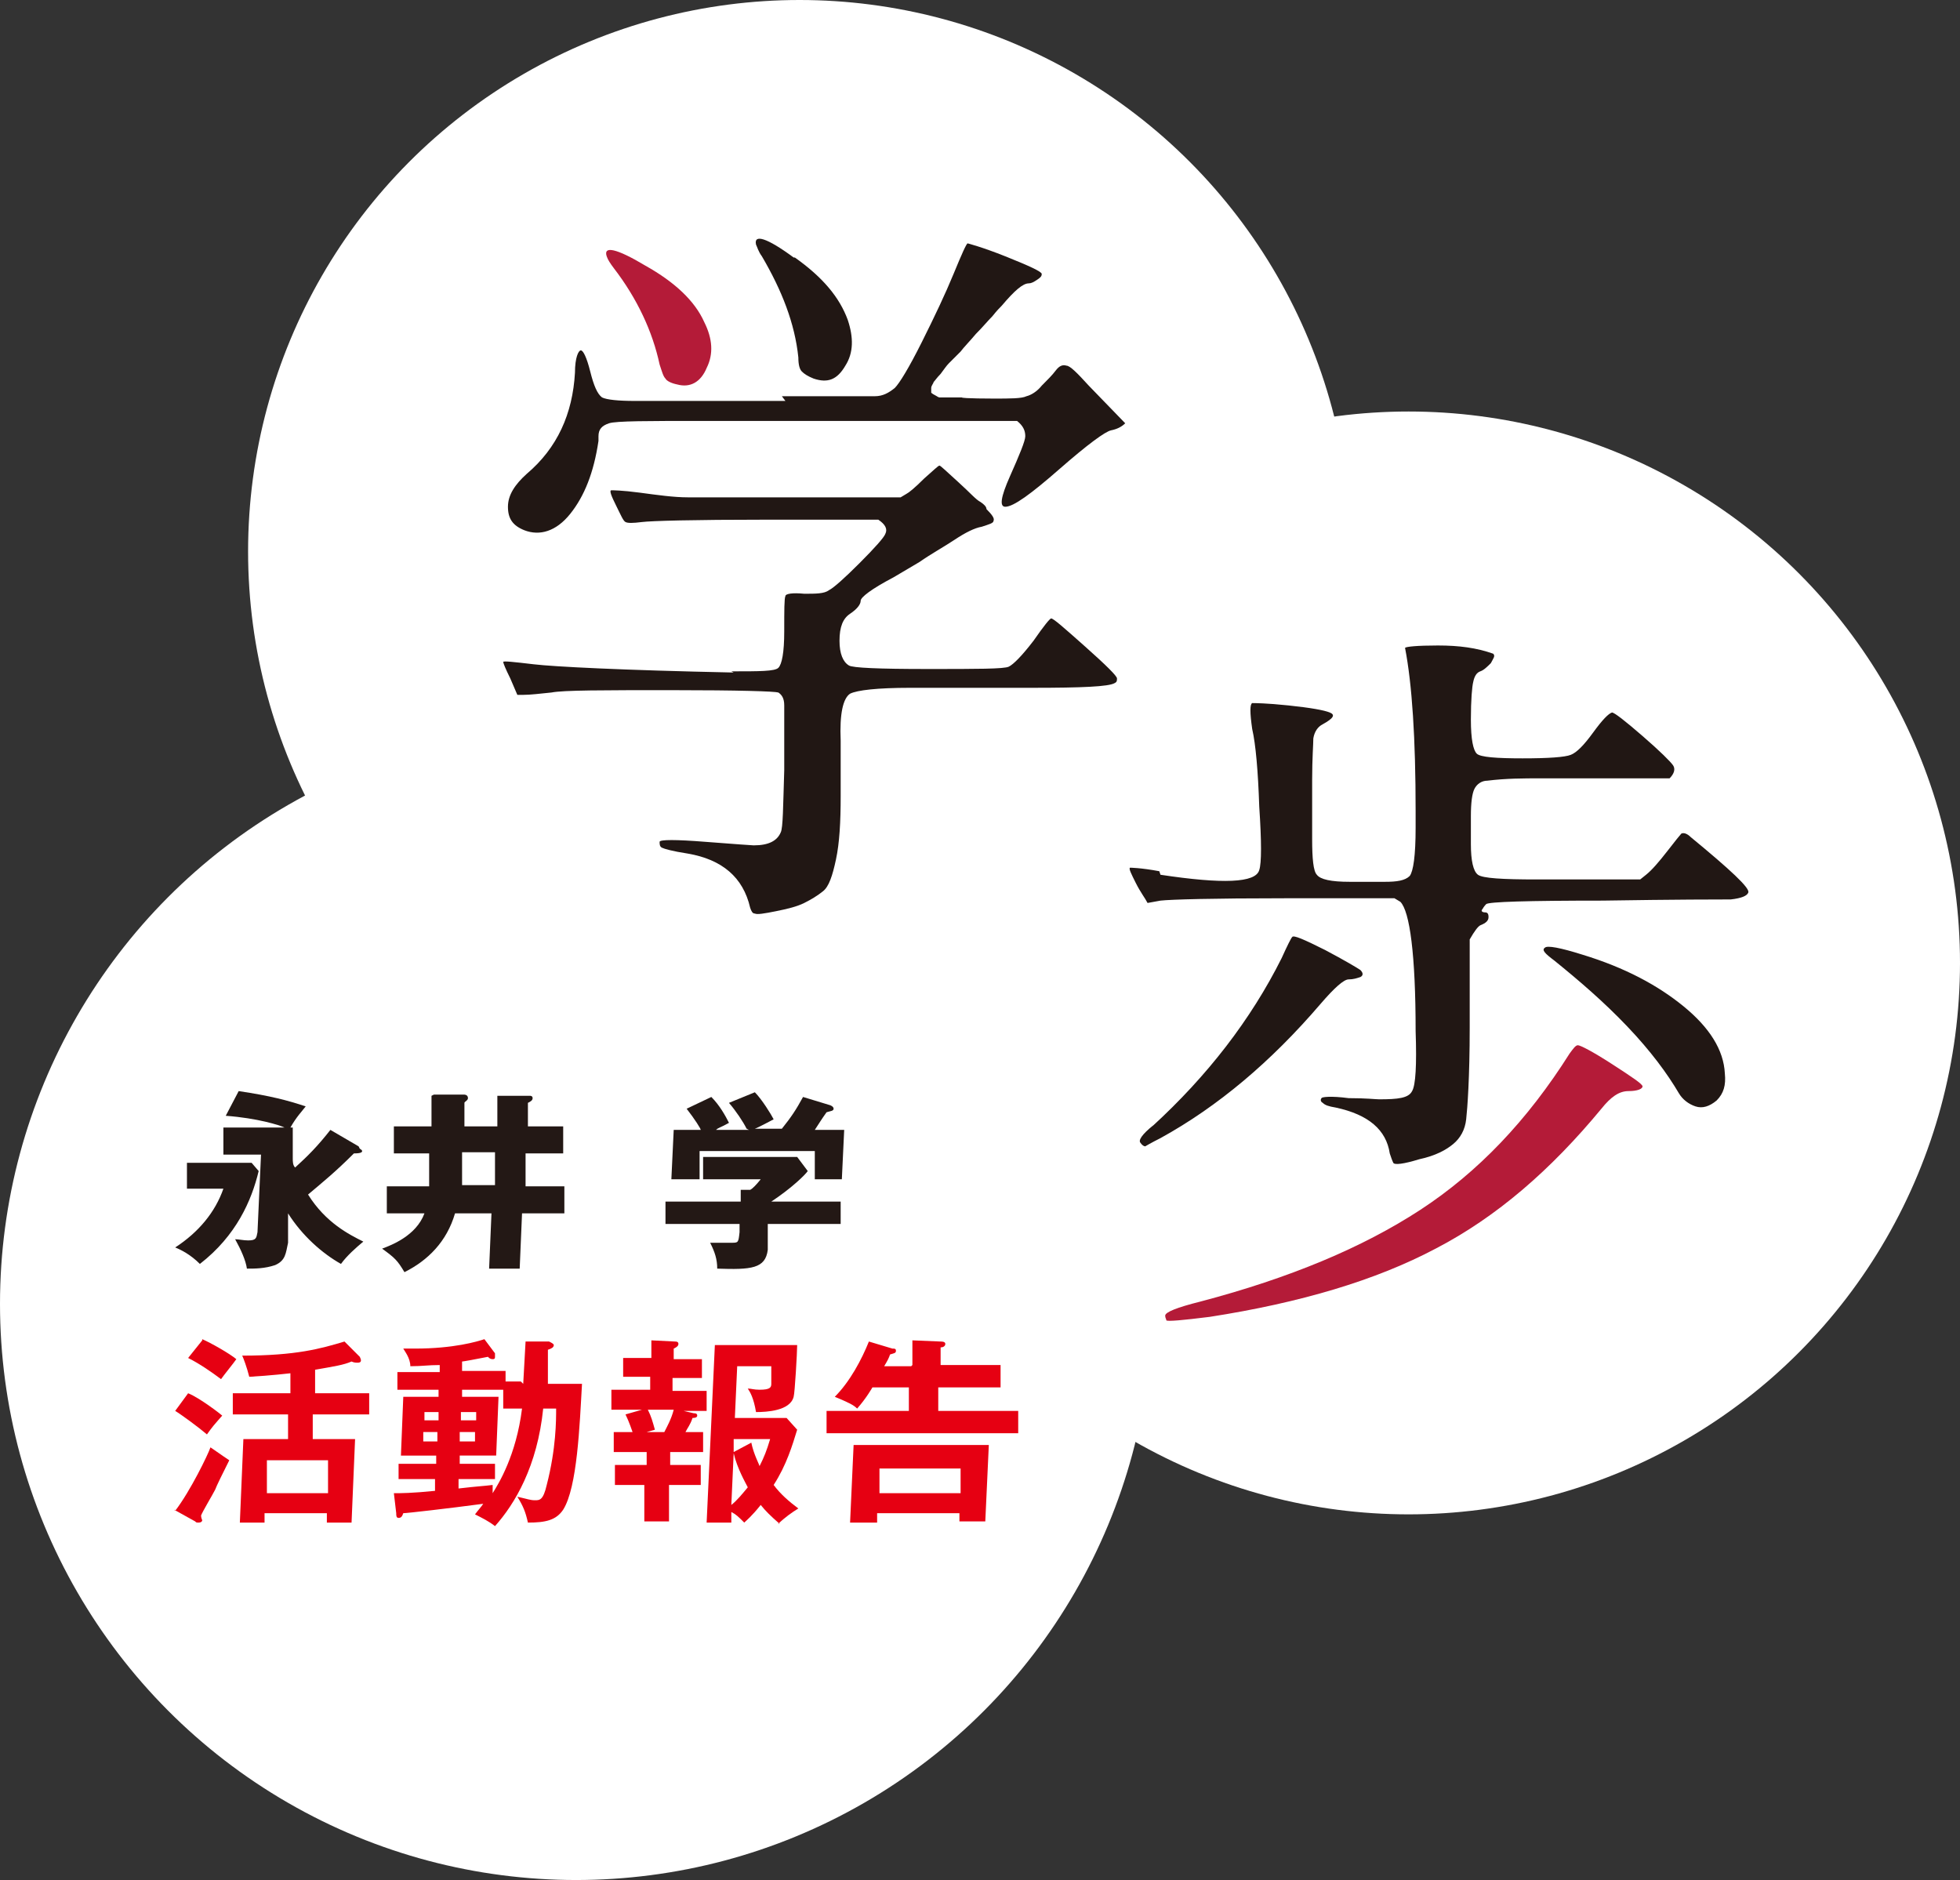 <?xml version="1.0" encoding="UTF-8"?><svg id="b" xmlns="http://www.w3.org/2000/svg" viewBox="0 0 166.7 159.9"><rect x="0" y="0" width="166.7" height="159.9" fill="#333333" stroke="none"/><g id="c"><circle cx="68" cy="46.9" r="46.9" fill="#fff"/><circle cx="119.8" cy="81.9" r="46.9" fill="#fff"/><circle cx="49" cy="110.9" r="49" fill="#fff"/><path d="M21.4,98.9l.6.7c-.6,2.5-1.9,5.5-5,7.9-.8-.8-1.6-1.2-2.1-1.4,2-1.3,3.4-3,4.1-5h-3.1v-2.2h5.5ZM30.6,97.7s.2.1.2.2c0,.1-.1.2-.7.2-1.6,1.6-2.6,2.4-3.9,3.5,1.5,2.4,3.5,3.4,4.7,4-.6.5-1.4,1.2-1.9,1.9-1.6-.9-3.3-2.4-4.5-4.3v2.5c-.2.9-.2,1.5-1.1,1.9-.9.3-1.7.3-2.4.3-.1-.7-.5-1.6-1-2.5.3,0,.7.1,1.1.1.7,0,.7-.2.8-.7l.3-6.6h-3.2v-2.3h5.2c-.4-.2-2.3-.8-5-1l1.1-2.1c2.7.4,4.2.8,5.7,1.3-.3.4-.8.9-1.3,1.8h.2v2.6c0,.3,0,.6.2.8,1.1-1,1.9-1.8,3-3.2l2.4,1.4Z" fill="#231815"/><path d="M36.9,93.1h2.6c0,0,.3,0,.3.3,0,.2-.3.3-.3.4v2c0,0,2.8,0,2.8,0v-2.6c.1,0,2.8,0,2.8,0,0,0,.2,0,.2.2,0,.2-.2.3-.4.4v2c0,0,3,0,3,0v2.3h-3.2v2.8c-.1,0,3.3,0,3.3,0v2.3h-3.6l-.2,4.7h-2.6l.2-4.7h-3.1c-.7,2.4-2.3,4-4.3,5-.6-1-.8-1.2-1.9-2,.8-.3,2.9-1.1,3.6-3h-3.2v-2.3h3.6v-2.8c.1,0-3,0-3,0v-2.3h3.2v-2.6ZM42.2,98h-2.9v2.8c-.1,0,2.8,0,2.8,0v-2.8Z" fill="#231815"/><path d="M65.3,104.2v2.1c-.2,1.6-1.4,1.7-4.3,1.6,0-.8-.2-1.4-.6-2.2.2,0,1.5,0,1.8,0,.6,0,.6,0,.7-.9v-.7s-6.3,0-6.3,0v-1.9h6.4v-1s.8,0,.8,0c.2-.1.5-.4.9-.9h-4.9v-1.9h8l.9,1.2c-.2.3-1.3,1.4-3.1,2.6h5.9v1.9h-6.2ZM63.5,96c-.3-.6-.9-1.5-1.5-2.2l2.2-.9c.6.6,1.4,1.9,1.6,2.3-.2.1-1.3.7-1.6.8h2.3c.8-1,1.2-1.6,1.8-2.7l2.3.7c0,0,.3.1.3.3,0,.2-.3.2-.6.3-.5.7-.6.9-1,1.5h2.5l-.2,4.2h-2.3v-2.4c.1,0-9.8,0-9.8,0v2.4h-2.4l.2-4.2h2.3c0-.1-.5-.9-1.2-1.8l2.1-1c.7.7,1.2,1.6,1.5,2.2-.7.4-.9.4-1.1.6h2.8Z" fill="#231815"/><path d="M14.9,128.5c1.3-1.7,2.8-4.8,3-5.4.6.4.7.5,1.6,1.1-.5,1-1.1,2.2-1.2,2.5-.2.4-1.1,1.9-1.2,2.2,0,.2.1.4.1.4,0,.1-.1.2-.3.2s-.2,0-.3-.1l-1.8-1ZM16,118.5c1,.4,2.8,1.8,2.9,1.9-.7.8-.8.9-1.3,1.6-.7-.6-2.2-1.7-2.7-2l1.1-1.5ZM17.2,113.9c.7.3,2.3,1.2,2.9,1.7-.2.3-1.1,1.4-1.3,1.7-.8-.6-1.8-1.3-2.8-1.8l1.2-1.5ZM26.7,118.5h4.7v1.8h-4.8v2.1c0,0,3.6,0,3.6,0l-.3,7.1h-2.1v-.8s-5.3,0-5.3,0v.8h-2.1l.3-7.1h3.8v-2.1c0,0-4.7,0-4.7,0v-1.8h4.9v-1.7s-1.7.2-3.5.3c-.2-.8-.5-1.6-.6-1.8,4.6,0,6.7-.6,8.7-1.2l1.3,1.3c0,0,.1.2.1.3,0,.2-.2.2-.3.2-.1,0-.3,0-.5-.1-.7.3-1.4.4-3.1.7v2.1ZM27.9,127v-2.8c.1,0-5.2,0-5.2,0v2.8c-.1,0,5.2,0,5.2,0Z" fill="#e60012"/><path d="M44.5,117.7l.2-3.6h2c.2.1.4.2.4.3,0,.2-.2.3-.5.4v2.9c-.1,0,2.9,0,2.9,0-.2,3.5-.4,8.8-1.6,10.7-.6.9-1.5,1.1-3,1.1-.2-.9-.4-1.4-.9-2.2.9.2,1.1.3,1.5.3s.7,0,1-1.3c.8-3.1.8-5.5.8-6.5h-1.1c-.5,4.9-2.4,8.1-4.1,10-.5-.4-1.1-.7-1.7-1,.3-.4.5-.6.7-.9-3,.4-6.5.8-6.8.8-.1.3-.2.4-.4.4s-.2-.2-.2-.4l-.2-1.7c.6,0,1.5,0,3.5-.2v-1s-3.1,0-3.1,0v-1.3h3.2v-.7s-3,0-3,0l.2-5h3v-.6s-3.5,0-3.5,0v-1.5h3.6v-.6c-1,0-1.5.1-2.5.1,0-.7-.5-1.3-.6-1.5.3,0,.6,0,1,0,3.3,0,5.3-.6,5.9-.8l.9,1.2c0,0,0,.2,0,.3,0,.1,0,.2-.2.2s-.3-.1-.4-.2c-1,.2-2.1.4-2.2.4v.8s3.7,0,3.7,0v.9s1.3,0,1.3,0ZM36,121.8v.8s1.2,0,1.2,0v-.8s-1.2,0-1.2,0ZM37.3,120.8v-.7s-1.2,0-1.2,0v.7s1.2,0,1.2,0ZM42.8,118.2h-3.5v.6s3.1,0,3.1,0l-.2,5h-3.1v.7s3,0,3,0v1.3h-3.1v.8c1.7-.2,2.1-.2,2.9-.3,0,.3,0,.5,0,.7.5-.8,2-3.2,2.5-7.2h-1.6v-1.5ZM39.1,121.8v.8s1.3,0,1.3,0v-.8s-1.3,0-1.3,0ZM40.5,120.8v-.7s-1.3,0-1.3,0v.7s1.3,0,1.3,0Z" fill="#e60012"/><path d="M57.7,119.9l1.3.3c.1,0,.3,0,.3.2,0,.2-.3.2-.4.2-.2.6-.4.8-.6,1.2h1.5v1.7h-2.8v1.1c0,0,2.6,0,2.6,0v1.7h-2.7v3.1h-2.1v-3.1c.1,0-2.5,0-2.5,0v-1.7h2.7v-1.1c0,0-2.8,0-2.8,0v-1.7h1.6c0,0-.3-.9-.6-1.5l1.4-.4h-2.6v-1.7h3.3v-1.1c0,0-2.3,0-2.3,0v-1.6h2.4v-1.5c0,0,2,.1,2,.1.1,0,.3,0,.3.2,0,.2-.2.3-.4.4v.9s2.4,0,2.4,0v1.6h-2.5v1.1c0,0,2.9,0,2.9,0v1.7h-2.4ZM55.1,119.9c.3.6.4,1,.6,1.7l-.7.2h1.5c.2-.4.6-1.1.8-1.9h-2.2ZM66.3,129.6c-.8-.7-1.2-1.1-1.6-1.6-.8,1-1.2,1.3-1.4,1.5-.5-.5-.7-.7-1.1-.9v.9h-2.1l.7-15.1h7c0,.6-.2,4.1-.3,4.4-.3,1.2-2.3,1.3-3.2,1.3-.2-1.2-.5-1.7-.7-2,.3,0,.5.1,1,.1.9,0,1-.2,1-.5,0-.2,0-1,0-1.5h-2.9l-.2,4.4h4.4l.9,1c-.4,1.3-.9,3-2,4.7.6.8,1.3,1.4,2.1,2-.5.3-1.2.8-1.7,1.3ZM62.4,123.6l-.2,4.4c.5-.4.9-.9,1.4-1.5-.2-.4-.9-1.6-1.2-2.9ZM62.4,122.4v1.1c0,0,1.5-.8,1.5-.8.2,1,.7,1.9.7,2,.4-.8.6-1.3.9-2.3h-3.1Z" fill="#e60012"/><path d="M77.6,116.1v-2.1c.1,0,2.4.1,2.4.1.1,0,.4,0,.4.2,0,.2-.2.3-.4.3v1.5c0,0,5.1,0,5.1,0v1.9h-5.3v2c0,0,6.8,0,6.8,0v1.9h-16.3v-1.9h7v-2c0,0-3.1,0-3.1,0,0,0-.5.9-1.3,1.8-.3-.3-.7-.5-1.9-1,1.3-1.3,2.3-3.2,2.9-4.7l2,.6c.2,0,.3,0,.3.2,0,.2-.2.2-.5.3-.1.3-.2.5-.5,1h2.3ZM74.6,128.8v.7h-2.3l.3-6.6h11.5l-.3,6.5h-2.2v-.7s-7,0-7,0ZM81.7,127v-2.1c0,0-6.9,0-6.9,0v2.1c0,0,6.9,0,6.9,0Z" fill="#e60012"/><path d="M98.7,74.4c5.3.8,8.1.7,8.4-.4.2-.6.2-2.4,0-5.4-.1-3-.3-5.3-.6-6.6-.2-1.4-.2-2.1,0-2.2.2,0,1.2,0,3.1.2,1.9.2,3,.4,3.5.6.5.2.3.5-.6,1-.4.2-.7.6-.8,1.2,0,.5-.1,1.7-.1,3.5s0,3.5,0,5.1c0,1.6.1,2.7.4,3,.3.4,1.2.6,2.8.6h1.1c.3,0,.9,0,1.9,0,1,0,1.7-.1,2.1-.5.3-.4.5-1.7.5-4.1v-1.4c0-6.2-.3-10.8-.9-13.9.1-.1,1-.2,2.8-.2s3.3.2,4.7.7c.2.2,0,.4-.2.8-.3.3-.6.6-.9.7-.3.1-.5.4-.6.9-.1.4-.2,1.5-.2,3.2s.2,2.6.5,2.9c.3.3,1.7.4,3.9.4s3.6-.1,4.1-.3c.5-.2,1.1-.8,1.9-1.9.8-1.1,1.3-1.6,1.6-1.7.2,0,1.1.7,2.6,2,1.5,1.3,2.4,2.2,2.6,2.5.2.3.1.7-.3,1.1h-7.9c0,0-3.1,0-3.1,0-1.4,0-2.9,0-4.5.2-.5,0-.9.3-1.1.7-.2.4-.3,1.2-.3,2.3v2.4c0,1.4.2,2.3.6,2.6.4.3,2.1.4,5,.4h8.8c0,0,.5-.4.5-.4.5-.4,1.1-1.1,1.8-2,.7-.9,1.1-1.4,1.2-1.5.2-.1.5,0,.8.3,3.4,2.8,5,4.3,4.9,4.7-.1.3-.6.5-1.5.6-.9,0-4.6,0-10.9.1-6.4,0-9.7.1-9.9.3,0,0-.2.2-.3.4-.2.2,0,.3.2.3s.3.1.3.4-.2.5-.7.7c-.2.1-.5.5-.9,1.2v7.5c0,4.3-.2,6.9-.3,7.8-.1.9-.5,1.6-1.1,2.1-.6.5-1.5,1-2.9,1.3-1.3.4-2.1.5-2.2.3-.1-.2-.2-.5-.3-.8-.3-2-1.8-3.3-4.6-3.9-.6-.1-.9-.2-1.1-.4-.2-.1-.2-.3-.1-.4,0-.1.8-.2,2.3,0,1.5,0,2.3.1,2.6.1,1.6,0,2.5-.1,2.8-.7.3-.5.4-2.2.3-5.1,0-6.5-.5-10.2-1.3-11l-.5-.3h-9.3c-6.2,0-9.7.1-10.6.2l-1.1.2c-.2-.4-.6-.9-1-1.7-.4-.8-.6-1.2-.5-1.3,0,0,.9,0,2.5.3M98,95.8c4.7-4.3,8.4-9.1,11-14.3.5-1.1.8-1.7.9-1.8.1-.2,1,.2,2.8,1.1,1.7.9,2.7,1.5,3,1.7.3.3.2.5,0,.6-.3.1-.6.2-1,.2s-1.2.7-2.4,2.1c-4.2,4.9-8.7,8.7-13.6,11.4-.8.4-1.3.7-1.3.7,0,0-.2,0-.4-.3-.2-.2.1-.7,1.1-1.5M134.6,81.2c3.6,1.1,6.4,2.6,8.6,4.4,2.2,1.8,3.4,3.7,3.5,5.7.1,1-.1,1.7-.7,2.3-.6.5-1.2.7-1.8.5-.6-.2-1.1-.6-1.4-1.1-1-1.7-2.4-3.6-4.4-5.7-2-2.1-4.1-3.9-6.2-5.6-.8-.6-1.1-.9-.8-1.1.2-.2,1.3,0,3.2.6" fill="#211714"/><path d="M102.1,110.7c7.6-2,13.8-4.6,18.7-7.8,4.9-3.2,9.1-7.6,12.7-13.3.3-.4.5-.7.7-.7.2,0,1.2.5,2.9,1.6,1.7,1.1,2.6,1.7,2.6,1.9s-.4.4-1.2.4c-.8,0-1.5.5-2.3,1.5-4.3,5.2-8.9,9.2-14.1,11.9-5.1,2.7-11.5,4.6-19.2,5.8-2.4.3-3.6.4-3.7.3,0-.1-.1-.2-.1-.4,0-.3,1-.7,3-1.2" fill="#b41b38"/><path d="M62.2,57.1c2.4,0,3.7,0,4-.3.3-.3.5-1.3.5-3.1s0-2.8.1-3c0-.2.6-.3,1.6-.2,1,0,1.7,0,2.1-.3.4-.2,1.3-1,2.6-2.3,1.3-1.3,2.1-2.2,2.2-2.5.2-.4,0-.8-.6-1.2h-9.5c-6.3,0-9.8.1-10.6.2-.8.1-1.2.1-1.4,0-.2-.1-.4-.6-.8-1.4-.4-.8-.6-1.3-.4-1.3.1,0,.9,0,2.4.2,1.5.2,2.9.4,4.1.4,1.3,0,4.3,0,9.1,0h9l.5-.3c.2-.1.7-.5,1.5-1.3.8-.7,1.2-1.1,1.3-1.1.1,0,.6.5,1.6,1.4s1.5,1.5,1.9,1.7c.3.2.5.4.5.6.5.5.7.8.6,1,0,.2-.4.3-1,.5-.6.1-1.4.5-2.3,1.1-.9.6-2,1.2-3,1.9l-2.2,1.3c-1.9,1-2.8,1.7-2.8,2s-.3.7-.9,1.1c-.6.4-.9,1.1-.9,2.3,0,1.1.3,1.8.8,2.1.3.2,2.5.3,6.7.3,4.2,0,6.5,0,6.9-.2.4-.2,1.1-.9,2.1-2.2.9-1.3,1.4-1.9,1.5-1.9.2,0,1.1.8,2.9,2.4,1.8,1.6,2.7,2.5,2.7,2.7s0,.3-.2.4c-.5.3-2.8.4-7,.4s-7.7,0-10.4,0c-2.8,0-4.5.2-5.1.5-.6.4-.9,1.7-.8,4,0,.9,0,2.5,0,4.7s-.1,4-.4,5.4c-.3,1.4-.6,2.3-1.1,2.7-.5.4-1,.7-1.6,1-.6.3-1.4.5-2.4.7-1,.2-1.6.3-1.8.2-.2,0-.3-.2-.4-.5-.6-2.6-2.4-4.1-5.3-4.6-1.3-.2-2-.4-2.2-.5-.2-.1-.2-.3-.2-.5,0-.2,1.4-.2,3.9,0,2.6.2,4,.3,4.1.3,1.3,0,2-.4,2.3-1.1.2-.4.2-2.2.3-5.3,0-3.1,0-4.9,0-5.5,0-.6-.2-.9-.5-1.1-.3-.1-3.3-.2-9.1-.2s-9.2,0-10.2.2c-1,.1-1.8.2-2.4.2h-.5l-.6-1.4c-.4-.8-.6-1.3-.6-1.4,0-.1.9,0,2.6.2,1.7.2,7.4.5,17,.7M66.5,33.7c4.5,0,7.2,0,7.9,0s1.2-.3,1.7-.7c.4-.4,1.2-1.7,2.3-3.9,1.1-2.2,2-4.1,2.7-5.8.7-1.7,1.1-2.6,1.2-2.6,0,0,1.2.3,3.2,1.1,2,.8,3.1,1.3,3.1,1.5s-.1.3-.4.5c-.3.2-.5.3-.7.3-.5,0-1.2.6-2.3,1.9-.2.2-.4.4-.8.9-.4.4-.8.9-1.4,1.5-.5.6-1,1.1-1.3,1.5l-1,1c-.2.2-.4.5-.7.9-.3.3-.5.6-.6.7,0,.1-.2.3-.2.5,0,.2,0,.3,0,.4,0,0,.1.1.3.2.2.1.3.2.4.2h1.9c0,.1,2.7.1,2.7.1,1.4,0,2.4,0,2.8-.2.4-.1.9-.4,1.3-.9.5-.5.9-.9,1.2-1.3.3-.4.6-.5.9-.4.3,0,.9.6,1.9,1.7l3.1,3.2c-.3.3-.7.5-1.2.6-.5.1-2,1.2-4.4,3.3-2.4,2.1-3.9,3.2-4.6,3.2-.5,0-.4-.8.4-2.6.8-1.8,1.3-3,1.3-3.4,0-.5-.2-.9-.7-1.3h-17.1c0,0-9.5,0-9.5,0-4.8,0-7.5,0-8.1.2-.6.2-.9.5-.9,1.1,0,.2,0,.3,0,.4-.4,2.7-1.2,4.7-2.4,6.2-1.2,1.5-2.6,1.9-3.9,1.4-1-.4-1.4-1-1.4-2,0-1,.6-1.9,1.6-2.8,2.6-2.2,3.9-5.1,4.1-8.6,0-1.3.3-1.9.5-1.9s.5.6.8,1.8c.3,1.2.6,1.9,1,2.2.4.2,1.4.3,2.8.3h12.8Z" fill="#211714"/><path d="M67.6,21.9c2.4,1.7,3.8,3.4,4.5,5.3.5,1.5.5,2.8-.2,3.9-.7,1.2-1.5,1.5-2.7,1.1-.5-.2-.8-.4-1-.6-.2-.2-.3-.6-.3-1.2-.3-2.9-1.4-5.7-3.1-8.6-.3-.4-.4-.8-.5-1-.2-.9.9-.6,3.2,1.1" fill="#211714"/><path d="M54.9,22.6c2.5,1.4,4.2,3,5,4.8.7,1.4.8,2.7.2,3.9-.5,1.2-1.4,1.7-2.5,1.4-.5-.1-.9-.3-1-.5-.2-.2-.3-.6-.5-1.2-.6-2.8-1.9-5.6-3.9-8.2-.3-.4-.5-.7-.6-1-.3-.9.8-.7,3.3.8" fill="#b41b38"/></g></svg>